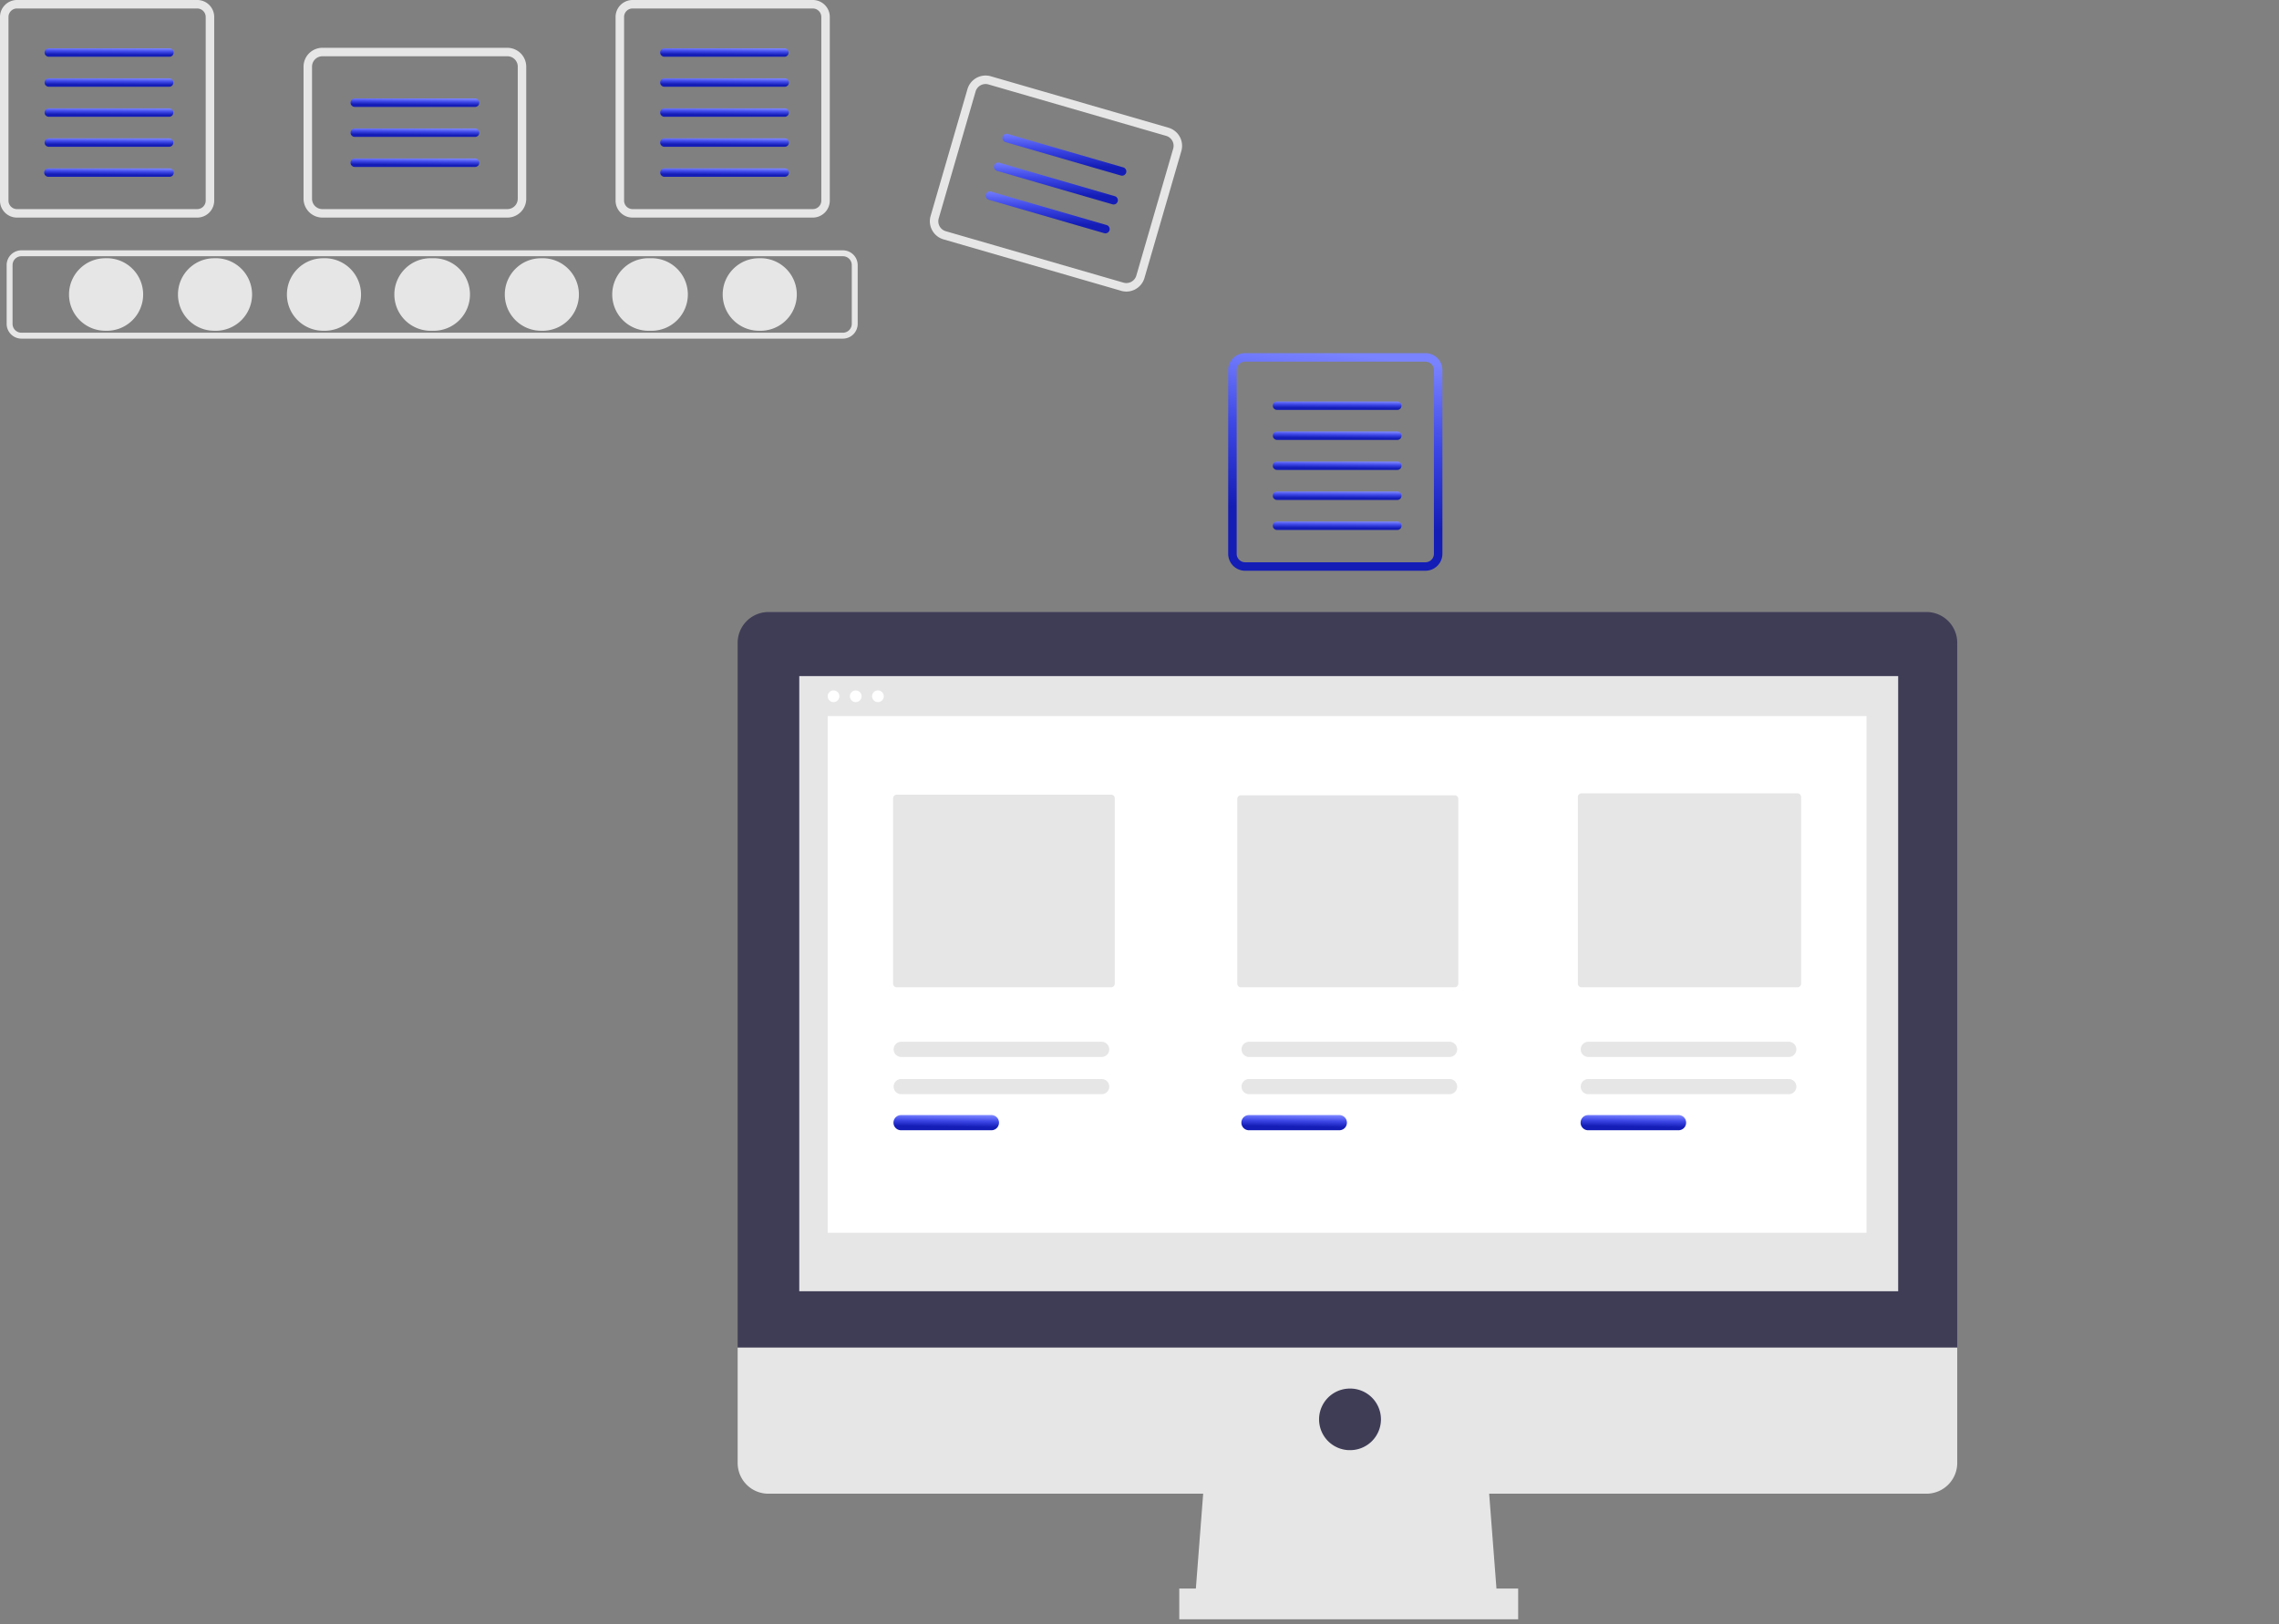 <svg width="108" height="77" fill="none" xmlns="http://www.w3.org/2000/svg"><rect width="100%" height="100%" fill="#808080" stroke="none"/><path d="M4.992 15.678a1.72 1.72 0 1 0 0-3.437c-.95 0-1.721.77-1.721 1.718 0 .95.77 1.719 1.72 1.719ZM10.154 15.678a1.72 1.72 0 1 0 0-3.437c-.95 0-1.72.77-1.72 1.718 0 .95.77 1.719 1.72 1.719ZM15.317 15.678a1.72 1.72 0 1 0 0-3.437c-.95 0-1.72.77-1.72 1.718 0 .95.77 1.719 1.72 1.719ZM20.48 15.678a1.72 1.72 0 1 0 0-3.437 1.72 1.72 0 1 0 0 3.437ZM25.642 15.678a1.72 1.72 0 1 0 0-3.437c-.95 0-1.72.77-1.72 1.718 0 .95.77 1.719 1.72 1.719ZM30.805 15.678a1.72 1.72 0 1 0 0-3.437 1.72 1.72 0 1 0 0 3.437ZM35.968 15.678a1.72 1.72 0 1 0 0-3.437c-.95 0-1.72.77-1.72 1.718 0 .95.77 1.719 1.72 1.719Z" fill="#E6E6E6"/><path d="M39.945 16.052H1.015a.702.702 0 0 1-.7-.7v-2.786a.7.7 0 0 1 .7-.7h38.93a.702.702 0 0 1 .7.7v2.786a.7.7 0 0 1-.7.7Zm-38.93-3.906a.42.42 0 0 0-.42.42v2.786a.42.42 0 0 0 .42.42h38.93a.421.421 0 0 0 .42-.42v-2.786a.42.42 0 0 0-.42-.42H1.015ZM9.346.402a.403.403 0 0 1 .402.402V9.51a.402.402 0 0 1-.402.402H.805a.403.403 0 0 1-.403-.402V.804A.402.402 0 0 1 .805.402h8.541m0-.402H.805A.805.805 0 0 0 0 .804V9.51a.803.803 0 0 0 .805.804h8.541a.805.805 0 0 0 .805-.804V.804A.803.803 0 0 0 9.346 0Z" fill="#E6E6E6"/><path d="M8.014 2.69H2.315a.202.202 0 0 1-.187-.278.2.2 0 0 1 .187-.123h5.699a.201.201 0 1 1 0 .401Z" fill="url(#a)"/><path d="M8.014 4.113H2.315a.202.202 0 0 1-.187-.278.2.2 0 0 1 .187-.124h5.699a.202.202 0 0 1 .143.344.201.201 0 0 1-.143.058Z" fill="url(#b)"/><path d="M8.014 5.536H2.315a.201.201 0 0 1-.077-.387.201.201 0 0 1 .077-.015h5.699a.201.201 0 1 1 0 .402Z" fill="url(#c)"/><path d="M8.014 6.958H2.315a.202.202 0 0 1-.187-.278.2.2 0 0 1 .187-.124h5.699a.201.201 0 1 1 0 .402Z" fill="url(#d)"/><path d="M8.014 8.38H2.315a.201.201 0 1 1 0-.4h5.699a.201.201 0 1 1 0 .4Z" fill="url(#e)"/><path d="M38.519.402a.403.403 0 0 1 .402.402V9.51a.402.402 0 0 1-.402.402h-8.542a.403.403 0 0 1-.402-.402V.804a.402.402 0 0 1 .402-.402h8.542m0-.402h-8.542a.805.805 0 0 0-.805.804V9.51a.803.803 0 0 0 .805.804h8.542a.806.806 0 0 0 .804-.804V.804A.803.803 0 0 0 38.52 0Z" fill="#E6E6E6"/><path d="M37.186 2.69h-5.698a.202.202 0 0 1-.203-.2.2.2 0 0 1 .203-.201h5.698a.201.201 0 0 1 0 .401Z" fill="url(#f)"/><path d="M37.186 4.113h-5.698a.202.202 0 0 1-.203-.2.2.2 0 0 1 .203-.202h5.698a.201.201 0 0 1 .142.343.201.201 0 0 1-.142.059Z" fill="url(#g)"/><path d="M37.186 5.536h-5.698a.202.202 0 0 1-.188-.278.2.2 0 0 1 .188-.124h5.698a.201.201 0 0 1 .142.342.201.201 0 0 1-.142.06Z" fill="url(#h)"/><path d="M37.186 6.958h-5.698a.202.202 0 0 1-.203-.2.2.2 0 0 1 .203-.202h5.698a.201.201 0 0 1 0 .402Z" fill="url(#i)"/><path d="M37.186 8.38h-5.698a.201.201 0 0 1-.143-.342.201.201 0 0 1 .143-.059h5.698a.201.201 0 1 1 0 .402Z" fill="url(#j)"/><path d="M67.55 17.143a.403.403 0 0 1 .402.401v8.707a.402.402 0 0 1-.403.402h-8.541a.403.403 0 0 1-.403-.402v-8.707a.402.402 0 0 1 .403-.401h8.541m0-.402h-8.541a.806.806 0 0 0-.805.803v8.707a.803.803 0 0 0 .805.804h8.541a.805.805 0 0 0 .805-.804v-8.707a.803.803 0 0 0-.805-.803Z" fill="url(#k)"/><path d="M66.217 19.431h-5.699a.202.202 0 0 1-.187-.278.2.2 0 0 1 .187-.123h5.699a.201.201 0 0 1 .141.342.201.201 0 0 1-.141.06Z" fill="url(#l)"/><path d="M66.217 20.854h-5.699a.202.202 0 0 1-.142-.343.202.202 0 0 1 .142-.059h5.699a.201.201 0 1 1 0 .402Z" fill="url(#m)"/><path d="M66.217 22.276h-5.699a.203.203 0 0 1-.187-.123.2.2 0 0 1 .187-.278h5.699a.2.2 0 0 1 0 .401Z" fill="url(#n)"/><path d="M66.217 23.7h-5.699a.202.202 0 0 1-.187-.279.199.199 0 0 1 .11-.109.202.202 0 0 1 .077-.015h5.699a.201.201 0 0 1 .141.343.201.201 0 0 1-.141.06Z" fill="url(#o)"/><path d="M66.217 25.122h-5.699a.202.202 0 0 1-.187-.278.2.2 0 0 1 .187-.124h5.699a.201.201 0 0 1 0 .402Z" fill="url(#p)"/><path d="M24.044 10.314h-8.765a.896.896 0 0 1-.894-.893V3.158a.893.893 0 0 1 .894-.892h8.765a.896.896 0 0 1 .894.892v6.263a.893.893 0 0 1-.894.893Zm-8.765-7.647a.493.493 0 0 0-.492.491v6.263a.49.49 0 0 0 .492.491h8.765a.493.493 0 0 0 .492-.49V3.157a.491.491 0 0 0-.492-.49h-8.765Z" fill="#E6E6E6"/><path d="M22.511 5.068h-5.699a.201.201 0 0 1-.141-.343.201.201 0 0 1 .141-.059h5.699a.202.202 0 0 1 .187.278.2.2 0 0 1-.187.124Z" fill="url(#q)"/><path d="M22.511 6.49h-5.699a.201.201 0 0 1-.141-.342.201.201 0 0 1 .141-.06h5.699a.202.202 0 0 1 .202.202.2.2 0 0 1-.202.2Z" fill="url(#r)"/><path d="M22.511 7.913h-5.699a.201.201 0 0 1 0-.402h5.699a.202.202 0 0 1 .187.278.2.2 0 0 1-.187.124Z" fill="url(#s)"/><path d="m53.128 13.784-8.418-2.438a.895.895 0 0 1-.61-1.106l1.747-6.014a.894.894 0 0 1 1.108-.61l8.418 2.438a.895.895 0 0 1 .61 1.107l-1.747 6.014a.894.894 0 0 1-1.108.61Zm-6.285-9.781a.493.493 0 0 0-.61.334l-1.747 6.015a.49.49 0 0 0 .336.609l8.418 2.437a.493.493 0 0 0 .61-.335l1.746-6.014a.49.49 0 0 0-.335-.609l-8.419-2.437Z" fill="#E6E6E6"/><path d="m53.118 8.32-5.473-1.585a.201.201 0 0 1 .112-.386l5.474 1.585a.2.2 0 1 1-.113.386Z" fill="url(#t)"/><path d="M52.722 9.686 47.248 8.1a.201.201 0 1 1 .113-.386L52.834 9.3a.201.201 0 0 1-.112.386Z" fill="url(#u)"/><path d="m52.325 11.052-5.473-1.585a.201.201 0 0 1 .112-.386l5.473 1.585a.201.201 0 1 1-.112.386Z" fill="url(#v)"/><path d="M70.972 76.03H56.615l.487-6.317h13.384l.486 6.318Z" fill="#E6E6E6"/><path d="M71.946 75.302H55.885v1.457h16.06v-1.457Z" fill="#E6E6E6"/><path d="M91.292 29.012H36.417a1.461 1.461 0 0 0-1.46 1.458v33.411h57.795V30.47a1.457 1.457 0 0 0-1.46-1.458Z" fill="#3F3D56"/><path d="M34.957 63.881v5.467a1.456 1.456 0 0 0 1.46 1.458h54.875a1.461 1.461 0 0 0 1.46-1.458v-5.467H34.957ZM89.953 32.05H37.877v29.158h52.076V32.05Z" fill="#E6E6E6"/><path d="M63.915 68.74a1.46 1.46 0 1 0 .002-2.917 1.46 1.46 0 0 0-.002 2.918Z" fill="#3F3D56"/><path d="M39.501 33.281a.277.277 0 1 0 0-.554.277.277 0 0 0 0 .554ZM40.553 33.281a.277.277 0 1 0 0-.554.277.277 0 0 0 0 .554ZM41.605 33.281a.277.277 0 1 0 0-.554.277.277 0 0 0 0 .554ZM88.453 33.944H39.224v24.49h49.229v-24.49Z" fill="#fff"/><path d="M42.496 37.67a.175.175 0 0 0-.174.173v8.784a.174.174 0 0 0 .174.174h10.16a.175.175 0 0 0 .173-.174v-8.784a.174.174 0 0 0-.174-.174H42.496ZM58.808 37.698a.174.174 0 0 0-.174.173v8.756a.174.174 0 0 0 .174.174h10.126a.175.175 0 0 0 .174-.174v-8.756a.174.174 0 0 0-.174-.173H58.808ZM74.948 37.606a.174.174 0 0 0-.174.174v8.847a.174.174 0 0 0 .174.174H85.18a.174.174 0 0 0 .174-.174V37.78a.174.174 0 0 0-.174-.174H74.948ZM42.682 51.149a.36.36 0 0 0 0 .718h9.551a.36.36 0 0 0 0-.718h-9.55Z" fill="#E6E6E6"/><path d="M42.682 52.858a.36.36 0 0 0 0 .719h4.3a.36.36 0 0 0 0-.72h-4.3Z" fill="url(#w)"/><path d="M59.169 51.149a.36.36 0 0 0 0 .718h9.551a.36.36 0 0 0 0-.718H59.17Z" fill="#E6E6E6"/><path d="M59.169 52.858a.36.36 0 0 0 0 .719h4.3a.36.36 0 0 0 0-.72h-4.3Z" fill="url(#x)"/><path d="M75.243 51.149a.36.36 0 0 0 0 .718h9.552a.36.36 0 0 0 0-.718h-9.552ZM42.682 49.384a.36.36 0 0 0 0 .718h9.551a.36.36 0 0 0 0-.718h-9.55ZM59.169 49.384a.36.36 0 0 0 0 .718h9.551a.36.36 0 0 0 0-.718H59.17ZM75.243 49.384a.36.36 0 0 0 0 .718h9.552a.36.36 0 0 0 0-.718h-9.552Z" fill="#E6E6E6"/><path d="M75.244 52.858a.36.36 0 0 0 0 .719h4.3a.36.36 0 0 0 0-.72h-4.3Z" fill="url(#y)"/><defs><linearGradient id="a" x1="5.164" y1="2.289" x2="5.162" y2="2.593" gradientUnits="userSpaceOnUse"><stop stop-color="#7983FF"/><stop offset=".5" stop-color="#3D47E6"/><stop offset="1" stop-color="#141DB6"/></linearGradient><linearGradient id="b" x1="5.164" y1="3.711" x2="5.162" y2="4.015" gradientUnits="userSpaceOnUse"><stop stop-color="#7983FF"/><stop offset=".5" stop-color="#3D47E6"/><stop offset="1" stop-color="#141DB6"/></linearGradient><linearGradient id="c" x1="5.164" y1="5.134" x2="5.162" y2="5.438" gradientUnits="userSpaceOnUse"><stop stop-color="#7983FF"/><stop offset=".5" stop-color="#3D47E6"/><stop offset="1" stop-color="#141DB6"/></linearGradient><linearGradient id="d" x1="5.164" y1="6.556" x2="5.162" y2="6.861" gradientUnits="userSpaceOnUse"><stop stop-color="#7983FF"/><stop offset=".5" stop-color="#3D47E6"/><stop offset="1" stop-color="#141DB6"/></linearGradient><linearGradient id="e" x1="5.165" y1="7.979" x2="5.162" y2="8.283" gradientUnits="userSpaceOnUse"><stop stop-color="#7983FF"/><stop offset=".5" stop-color="#3D47E6"/><stop offset="1" stop-color="#141DB6"/></linearGradient><linearGradient id="f" x1="34.336" y1="2.289" x2="34.333" y2="2.593" gradientUnits="userSpaceOnUse"><stop stop-color="#7983FF"/><stop offset=".5" stop-color="#3D47E6"/><stop offset="1" stop-color="#141DB6"/></linearGradient><linearGradient id="g" x1="34.336" y1="3.711" x2="34.333" y2="4.015" gradientUnits="userSpaceOnUse"><stop stop-color="#7983FF"/><stop offset=".5" stop-color="#3D47E6"/><stop offset="1" stop-color="#141DB6"/></linearGradient><linearGradient id="h" x1="34.336" y1="5.134" x2="34.333" y2="5.438" gradientUnits="userSpaceOnUse"><stop stop-color="#7983FF"/><stop offset=".5" stop-color="#3D47E6"/><stop offset="1" stop-color="#141DB6"/></linearGradient><linearGradient id="i" x1="34.336" y1="6.556" x2="34.333" y2="6.861" gradientUnits="userSpaceOnUse"><stop stop-color="#7983FF"/><stop offset=".5" stop-color="#3D47E6"/><stop offset="1" stop-color="#141DB6"/></linearGradient><linearGradient id="j" x1="34.337" y1="7.979" x2="34.334" y2="8.283" gradientUnits="userSpaceOnUse"><stop stop-color="#7983FF"/><stop offset=".5" stop-color="#3D47E6"/><stop offset="1" stop-color="#141DB6"/></linearGradient><linearGradient id="k" x1="63.279" y1="16.741" x2="62.372" y2="24.442" gradientUnits="userSpaceOnUse"><stop stop-color="#7983FF"/><stop offset=".5" stop-color="#3D47E6"/><stop offset="1" stop-color="#141DB6"/></linearGradient><linearGradient id="l" x1="63.366" y1="19.029" x2="63.364" y2="19.334" gradientUnits="userSpaceOnUse"><stop stop-color="#7983FF"/><stop offset=".5" stop-color="#3D47E6"/><stop offset="1" stop-color="#141DB6"/></linearGradient><linearGradient id="m" x1="63.368" y1="20.452" x2="63.365" y2="20.756" gradientUnits="userSpaceOnUse"><stop stop-color="#7983FF"/><stop offset=".5" stop-color="#3D47E6"/><stop offset="1" stop-color="#141DB6"/></linearGradient><linearGradient id="n" x1="63.367" y1="21.875" x2="63.364" y2="22.179" gradientUnits="userSpaceOnUse"><stop stop-color="#7983FF"/><stop offset=".5" stop-color="#3D47E6"/><stop offset="1" stop-color="#141DB6"/></linearGradient><linearGradient id="o" x1="63.366" y1="23.297" x2="63.364" y2="23.602" gradientUnits="userSpaceOnUse"><stop stop-color="#7983FF"/><stop offset=".5" stop-color="#3D47E6"/><stop offset="1" stop-color="#141DB6"/></linearGradient><linearGradient id="p" x1="63.366" y1="24.72" x2="63.364" y2="25.024" gradientUnits="userSpaceOnUse"><stop stop-color="#7983FF"/><stop offset=".5" stop-color="#3D47E6"/><stop offset="1" stop-color="#141DB6"/></linearGradient><linearGradient id="q" x1="19.663" y1="4.666" x2="19.66" y2="4.97" gradientUnits="userSpaceOnUse"><stop stop-color="#7983FF"/><stop offset=".5" stop-color="#3D47E6"/><stop offset="1" stop-color="#141DB6"/></linearGradient><linearGradient id="r" x1="19.663" y1="6.089" x2="19.66" y2="6.393" gradientUnits="userSpaceOnUse"><stop stop-color="#7983FF"/><stop offset=".5" stop-color="#3D47E6"/><stop offset="1" stop-color="#141DB6"/></linearGradient><linearGradient id="s" x1="19.663" y1="7.511" x2="19.66" y2="7.816" gradientUnits="userSpaceOnUse"><stop stop-color="#7983FF"/><stop offset=".5" stop-color="#3D47E6"/><stop offset="1" stop-color="#141DB6"/></linearGradient><linearGradient id="t" x1="50.438" y1="6.341" x2="50.379" y2="7.843" gradientUnits="userSpaceOnUse"><stop stop-color="#7983FF"/><stop offset=".5" stop-color="#3D47E6"/><stop offset="1" stop-color="#141DB6"/></linearGradient><linearGradient id="u" x1="50.041" y1="7.707" x2="49.982" y2="9.209" gradientUnits="userSpaceOnUse"><stop stop-color="#7983FF"/><stop offset=".5" stop-color="#3D47E6"/><stop offset="1" stop-color="#141DB6"/></linearGradient><linearGradient id="v" x1="49.645" y1="9.073" x2="49.586" y2="10.575" gradientUnits="userSpaceOnUse"><stop stop-color="#7983FF"/><stop offset=".5" stop-color="#3D47E6"/><stop offset="1" stop-color="#141DB6"/></linearGradient><linearGradient id="w" x1="44.832" y1="52.858" x2="44.823" y2="53.402" gradientUnits="userSpaceOnUse"><stop stop-color="#7983FF"/><stop offset=".5" stop-color="#3D47E6"/><stop offset="1" stop-color="#141DB6"/></linearGradient><linearGradient id="x" x1="61.319" y1="52.858" x2="61.31" y2="53.402" gradientUnits="userSpaceOnUse"><stop stop-color="#7983FF"/><stop offset=".5" stop-color="#3D47E6"/><stop offset="1" stop-color="#141DB6"/></linearGradient><linearGradient id="y" x1="77.394" y1="52.858" x2="77.385" y2="53.402" gradientUnits="userSpaceOnUse"><stop stop-color="#7983FF"/><stop offset=".5" stop-color="#3D47E6"/><stop offset="1" stop-color="#141DB6"/></linearGradient></defs></svg>